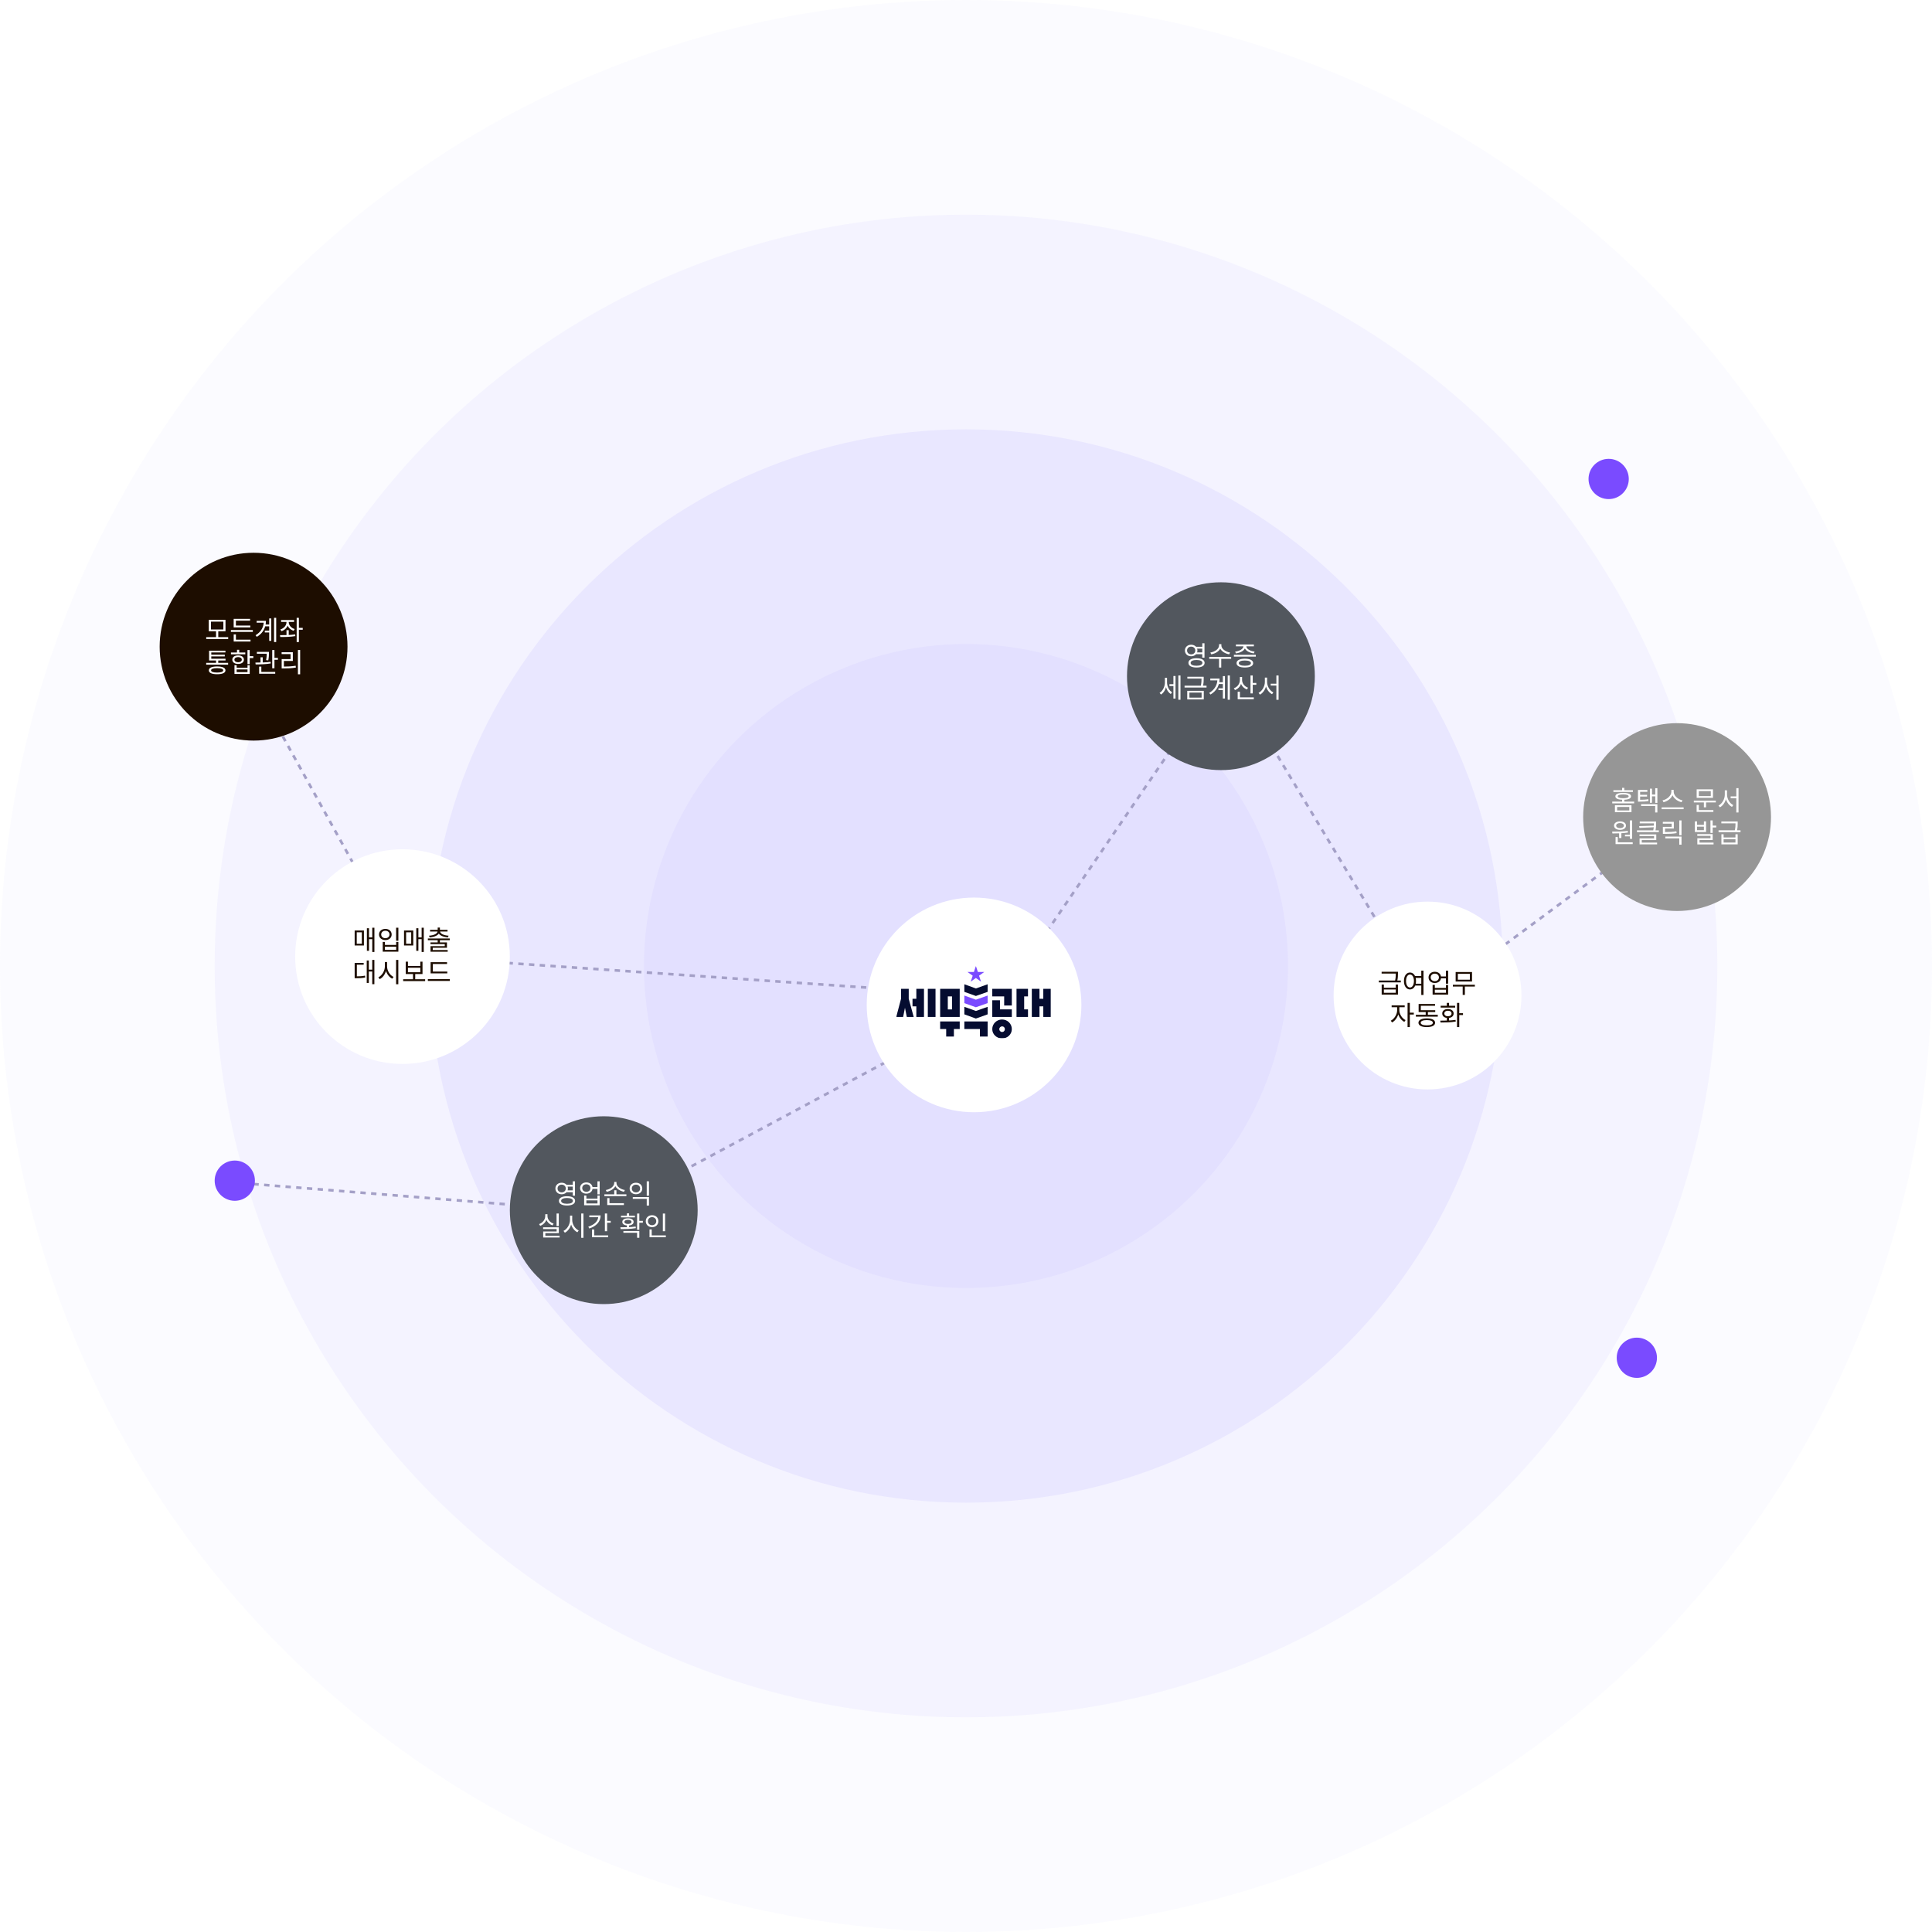<svg width="1440" height="1440" viewBox="0 0 1440 1440" fill="none" xmlns="http://www.w3.org/2000/svg">
<circle cx="720" cy="720" r="720" fill="#D9D4FF" fill-opacity="0.1"/>
<circle cx="720" cy="720" r="560" fill="#D9D4FF" fill-opacity="0.2"/>
<path d="M1120 720C1120 940.914 940.914 1120 720 1120C499.086 1120 320 940.914 320 720C320 499.086 499.086 320 720 320C940.914 320 1120 499.086 1120 720Z" fill="#D9D4FF" fill-opacity="0.4"/>
<circle cx="720" cy="720" r="240" fill="#D9D4FF" fill-opacity="0.4"/>
<path d="M725.5 741.5L301.5 712.5L174.5 483.5" stroke="#A4A0C7" stroke-width="2" stroke-dasharray="4 4"/>
<path d="M730.5 754L451.5 903.5L176 881.5" stroke="#A4A0C7" stroke-width="2" stroke-dasharray="4 4"/>
<path d="M744 747.5L913.5 499L1063 747.5L1255.5 605" stroke="#A4A0C7" stroke-width="2" stroke-dasharray="4 4"/>
<g filter="url(#filter0_d_36_1849)">
<circle cx="175" cy="878" r="15" fill="#7A4BFF"/>
</g>
<g filter="url(#filter1_d_36_1849)">
<circle cx="1199" cy="355" r="15" fill="#7A4BFF"/>
</g>
<g filter="url(#filter2_d_36_1849)">
<circle cx="1220" cy="1010" r="15" fill="#7A4BFF"/>
</g>
<g filter="url(#filter3_d_36_1849)">
<circle cx="910" cy="502" r="70" fill="#52575E"/>
</g>
<g filter="url(#filter4_d_36_1849)">
<circle cx="450" cy="900" r="70" fill="#52575E"/>
</g>
<g filter="url(#filter5_d_36_1849)">
<circle cx="1250" cy="607" r="70" fill="#969696"/>
</g>
<g filter="url(#filter6_d_36_1849)">
<circle cx="1064" cy="740" r="70" fill="white"/>
</g>
<g filter="url(#filter7_d_36_1849)">
<circle cx="300" cy="711" r="80" fill="white"/>
</g>
<g filter="url(#filter8_d_36_1849)">
<circle cx="189" cy="480" r="70" fill="#1D0D00"/>
</g>
<g filter="url(#filter9_d_36_1849)">
<circle cx="726" cy="747" r="80" fill="white"/>
</g>
<g clip-path="url(#clip0_36_1849)">
<mask id="mask0_36_1849" style="mask-type:luminance" maskUnits="userSpaceOnUse" x="668" y="720" width="116" height="54">
<path d="M783.357 720H668V774H783.357V720Z" fill="white"/>
</mask>
<g mask="url(#mask0_36_1849)">
<path d="M736.122 761.329V772.579H730.378V766.974H718.77V761.329H736.122Z" fill="#050C30"/>
<path d="M731.222 731.684L727.366 728.921L723.51 731.684L724.996 727.224L721.1 724.461H725.88L727.366 720L728.852 724.461H733.591L729.736 727.224L731.222 731.684Z" fill="#7A4BFF"/>
<path d="M736.122 756.039L727.366 759.158L718.77 756.039V750.434L727.366 753.513L736.122 750.434V756.039Z" fill="#050C30"/>
<path d="M736.122 747.671L727.366 750.75L718.77 747.671V742.026L727.366 745.105L736.122 742.026V747.671Z" fill="#7A4BFF"/>
<path d="M736.122 739.263L727.366 742.342L718.77 739.263V733.618L727.366 736.737L736.122 733.618V739.263Z" fill="#050C30"/>
<path d="M763.355 752.329V742.658H766.206V737.013H757.651V757.973H766.206V752.329H763.355Z" fill="#050C30"/>
<path d="M777.614 737.013V744.434H774.762V737.013H769.058V757.973H774.762V750.079H777.614V757.973H783.357V737.013H777.614Z" fill="#050C30"/>
<path d="M746.846 759.868C742.95 759.868 739.576 762.987 739.576 767.053C739.576 770.96 742.91 774 746.846 774C750.903 774 754.156 770.96 754.156 767.053C754.156 762.987 750.903 759.868 746.846 759.868ZM746.846 769.184C745.722 769.184 744.798 768.158 744.798 767.092C744.798 765.947 745.762 765 746.846 765C748.172 765 748.975 765.947 748.975 767.092C748.975 768.158 748.172 769.184 746.846 769.184Z" fill="#050C30"/>
<path d="M748.453 742.658V749.447H754.156V737.013H739.576V742.658H748.453Z" fill="#050C30"/>
<path d="M745.32 752.329V745.539H739.576V757.974H754.156V752.329H745.32Z" fill="#050C30"/>
<path d="M700.736 761.329V766.974H705.234V772.579H710.978V766.974H715.316V761.329H700.736Z" fill="#050C30"/>
<path d="M715.316 737.013V757.973H700.736V737.013H715.316ZM709.572 742.658H706.439V752.368H709.572V742.658Z" fill="#050C30"/>
<path d="M697.281 737.013H691.537V757.973H697.281V737.013Z" fill="#050C30"/>
<path d="M682.982 737.013V744.434H680.13V750.079H682.982V757.973H688.686V737.013H682.982Z" fill="#050C30"/>
<path d="M673.141 757.973L674.507 751.145L675.873 757.973H681.014L677.319 744.434V737.013H671.575V744.434L668 757.973H673.141Z" fill="#050C30"/>
</g>
</g>
<path d="M153.703 474.88H170.083V476.26H153.703V474.88ZM161.023 470.2H162.683V475.26H161.023V470.2ZM155.603 461.98H168.083V470.5H155.603V461.98ZM166.483 463.32H157.223V469.16H166.483V463.32ZM172.102 469.6H188.442V470.96H172.102V469.6ZM174.162 466.26H186.562V467.64H174.162V466.26ZM174.162 461.26H186.402V462.6H175.822V466.72H174.162V461.26ZM174.182 476.78H186.722V478.16H174.182V476.78ZM174.182 472.86H175.842V477.14H174.182V472.86ZM197.5 465.5H201.52V466.84H197.5V465.5ZM197.36 470.04H201.48V471.38H197.36V470.04ZM204.26 460.48H205.86V478.56H204.26V460.48ZM200.64 460.94H202.2V477.64H200.64V460.94ZM196.6 462.76H198.2C198.2 467.5 196.3 471.76 191.44 474.66L190.48 473.48C194.7 470.92 196.6 467.32 196.6 463.06V462.76ZM191.28 462.76H197.26V464.12H191.28V462.76ZM213.538 462.64H214.898V463.7C214.898 466.88 212.818 469.46 209.798 470.46L208.978 469.16C211.658 468.3 213.538 466.16 213.538 463.7V462.64ZM213.838 462.64H215.198V463.7C215.198 466 216.998 468.04 219.638 468.86L218.858 470.16C215.858 469.2 213.838 466.72 213.838 463.7V462.64ZM209.518 462.14H219.198V463.52H209.518V462.14ZM213.538 469.7H215.198V473.9H213.538V469.7ZM222.298 467.98H225.638V469.38H222.298V467.98ZM221.118 460.48H222.778V478.56H221.118V460.48ZM208.898 474.78L208.678 473.4C211.858 473.4 216.258 473.4 219.978 472.86L220.118 474.1C216.258 474.78 212.018 474.8 208.898 474.78ZM153.683 494.06H170.023V495.4H153.683V494.06ZM161.023 491.72H162.663V494.62H161.023V491.72ZM155.843 490.98H168.103V492.28H155.843V490.98ZM155.843 485H168.023V486.3H157.483V491.68H155.843V485ZM157.003 487.96H167.543V489.24H157.003V487.96ZM161.843 496.74C165.783 496.74 168.043 497.74 168.043 499.64C168.043 501.52 165.783 502.52 161.843 502.52C157.903 502.52 155.643 501.52 155.643 499.64C155.643 497.74 157.903 496.74 161.843 496.74ZM161.843 498C158.943 498 157.323 498.58 157.323 499.64C157.323 500.72 158.943 501.28 161.843 501.28C164.743 501.28 166.363 500.72 166.363 499.64C166.363 498.58 164.743 498 161.843 498ZM184.462 484.48H186.122V494.98H184.462V484.48ZM185.402 489.08H188.802V490.48H185.402V489.08ZM174.762 495.78H176.382V497.7H184.482V495.78H186.122V502.32H174.762V495.78ZM176.382 498.98V500.98H184.482V498.98H176.382ZM172.142 486.32H182.822V487.68H172.142V486.32ZM177.482 488.5C180.062 488.5 181.802 489.76 181.802 491.68C181.802 493.6 180.062 494.86 177.482 494.86C174.882 494.86 173.142 493.6 173.142 491.68C173.142 489.76 174.882 488.5 177.482 488.5ZM177.482 489.76C175.822 489.76 174.722 490.52 174.722 491.68C174.722 492.84 175.822 493.6 177.482 493.6C179.102 493.6 180.222 492.84 180.222 491.68C180.222 490.52 179.102 489.76 177.482 489.76ZM176.642 484.3H178.302V487.06H176.642V484.3ZM191.46 485.88H199.46V487.24H191.46V485.88ZM194.18 489.92H195.82V494.44H194.18V489.92ZM198.8 485.88H200.44V486.84C200.44 488.02 200.44 489.82 199.96 492.2L198.34 492.02C198.8 489.64 198.8 488 198.8 486.84V485.88ZM202.9 484.48H204.56V498.1H202.9V484.48ZM203.8 490.36H207.14V491.74H203.8V490.36ZM193.14 500.8H205.14V502.16H193.14V500.8ZM193.14 496.84H194.78V501.22H193.14V496.84ZM190.54 495.22L190.36 493.86C193.58 493.86 198.02 493.78 201.68 493.28L201.8 494.48C198.04 495.14 193.72 495.22 190.54 495.22ZM222.058 484.46H223.718V502.58H222.058V484.46ZM209.938 496.84H211.438C214.458 496.84 217.158 496.72 220.358 496.2L220.538 497.56C217.258 498.1 214.538 498.22 211.438 498.22H209.938V496.84ZM209.898 486.16H218.258V492.62H211.598V497.36H209.938V491.26H216.578V487.52H209.898V486.16Z" fill="white"/>
<path d="M421.923 883.08H427.443V884.44H421.923V883.08ZM421.923 887.24H427.443V888.62H421.923V887.24ZM418.623 881.54C421.283 881.54 423.283 883.34 423.283 885.84C423.283 888.36 421.283 890.14 418.623 890.14C415.943 890.14 413.963 888.36 413.963 885.84C413.963 883.34 415.943 881.54 418.623 881.54ZM418.623 882.96C416.863 882.96 415.563 884.14 415.563 885.84C415.563 887.54 416.863 888.72 418.623 888.72C420.383 888.72 421.703 887.54 421.703 885.84C421.703 884.14 420.383 882.96 418.623 882.96ZM426.903 880.48H428.563V891.18H426.903V880.48ZM422.623 891.6C426.343 891.6 428.643 892.88 428.643 895.06C428.643 897.26 426.343 898.52 422.623 898.52C418.883 898.52 416.583 897.26 416.583 895.06C416.583 892.88 418.883 891.6 422.623 891.6ZM422.623 892.92C419.883 892.92 418.223 893.72 418.223 895.06C418.223 896.42 419.883 897.22 422.623 897.22C425.343 897.22 427.003 896.42 427.003 895.06C427.003 893.72 425.343 892.92 422.623 892.92ZM441.182 884.78H446.042V886.16H441.182V884.78ZM437.022 881.3C439.722 881.3 441.682 883.02 441.682 885.5C441.682 887.98 439.722 889.68 437.022 889.68C434.322 889.68 432.362 887.98 432.362 885.5C432.362 883.02 434.322 881.3 437.022 881.3ZM437.022 882.7C435.242 882.7 433.962 883.84 433.962 885.5C433.962 887.14 435.242 888.3 437.022 888.3C438.802 888.3 440.082 887.14 440.082 885.5C440.082 883.84 438.802 882.7 437.022 882.7ZM445.302 880.48H446.962V890.18H445.302V880.48ZM435.382 891.08H437.042V893.36H445.322V891.08H446.962V898.32H435.382V891.08ZM437.042 894.68V896.98H445.322V894.68H437.042ZM452.6 896.8H465.02V898.16H452.6V896.8ZM452.6 892.98H454.26V897.28H452.6V892.98ZM450.48 890.18H466.88V891.54H450.48V890.18ZM457.82 887.14H459.46V890.68H457.82V887.14ZM457.8 880.94H459.24V881.76C459.24 885.12 455.84 887.6 452.2 888.3L451.54 886.98C454.76 886.46 457.8 884.28 457.8 881.76V880.94ZM458.06 880.94H459.48V881.76C459.48 884.28 462.56 886.46 465.74 886.98L465.08 888.3C461.48 887.58 458.06 885.12 458.06 881.76V880.94ZM471.638 892.22H483.718V898.56H482.038V893.56H471.638V892.22ZM482.038 880.48H483.718V891.22H482.038V880.48ZM474.018 881.54C476.738 881.54 478.718 883.3 478.718 885.84C478.718 888.36 476.738 890.1 474.018 890.1C471.278 890.1 469.298 888.36 469.298 885.84C469.298 883.3 471.278 881.54 474.018 881.54ZM474.018 882.96C472.218 882.96 470.918 884.12 470.918 885.84C470.918 887.54 472.218 888.72 474.018 888.72C475.818 888.72 477.118 887.54 477.118 885.84C477.118 884.12 475.818 882.96 474.018 882.96ZM414.831 904.48H416.491V913.84H414.831V904.48ZM404.811 914.76H416.511V919.1H406.471V921.58H404.851V917.86H414.871V916.06H404.811V914.76ZM404.851 921.04H417.111V922.36H404.851V921.04ZM406.391 905H407.771V906.38C407.771 909.72 405.691 912.56 402.631 913.68L401.811 912.36C404.531 911.4 406.391 909 406.391 906.38V905ZM406.691 905H408.051V906.38C408.051 908.88 409.951 911.14 412.631 912.02L411.811 913.32C408.771 912.28 406.691 909.62 406.691 906.38V905ZM424.85 906.04H426.21V909.28C426.21 913.44 423.97 917.3 421.01 918.8L419.99 917.44C422.67 916.16 424.85 912.7 424.85 909.28V906.04ZM425.13 906.04H426.49V909.28C426.49 912.58 428.65 915.9 431.33 917.14L430.33 918.46C427.39 917.02 425.13 913.3 425.13 909.28V906.04ZM433.21 904.46H434.87V922.58H433.21V904.46ZM450.848 904.48H452.508V917.7H450.848V904.48ZM451.988 909.96H455.188V911.34H451.988V909.96ZM445.908 905.88H447.668C447.668 910.56 444.388 913.98 439.208 915.64L438.488 914.28C443.048 912.88 445.908 910.08 445.908 906.6V905.88ZM439.228 905.88H446.748V907.24H439.228V905.88ZM441.228 920.8H453.308V922.16H441.228V920.8ZM441.228 916.36H442.888V921.34H441.228V916.36ZM467.232 912.96H468.892V915.28H467.232V912.96ZM474.852 904.5H476.512V916.62H474.852V904.5ZM475.812 909.96H479.152V911.34H475.812V909.96ZM462.612 916.1L462.392 914.74C465.632 914.74 470.032 914.74 473.772 914.2L473.912 915.38C470.052 916.06 465.772 916.08 462.612 916.1ZM464.632 917.52H476.512V922.56H474.852V918.84H464.632V917.52ZM462.852 906.12H473.232V907.36H462.852V906.12ZM468.052 908.06C470.592 908.06 472.252 909.08 472.252 910.74C472.252 912.4 470.592 913.42 468.052 913.42C465.492 913.42 463.832 912.4 463.832 910.74C463.832 909.08 465.492 908.06 468.052 908.06ZM468.052 909.2C466.432 909.2 465.392 909.78 465.392 910.74C465.392 911.66 466.432 912.26 468.052 912.26C469.652 912.26 470.692 911.66 470.692 910.74C470.692 909.78 469.652 909.2 468.052 909.2ZM467.232 904.34H468.892V906.72H467.232V904.34ZM494.05 904.5H495.73V917.7H494.05V904.5ZM484.11 920.8H496.27V922.16H484.11V920.8ZM484.11 916.34H485.75V921.26H484.11V916.34ZM486.03 905.74C488.73 905.74 490.73 907.58 490.73 910.2C490.73 912.8 488.73 914.66 486.03 914.66C483.33 914.66 481.31 912.8 481.31 910.2C481.31 907.58 483.33 905.74 486.03 905.74ZM486.03 907.18C484.27 907.18 482.93 908.42 482.93 910.2C482.93 911.96 484.27 913.2 486.03 913.2C487.79 913.2 489.13 911.96 489.13 910.2C489.13 908.42 487.79 907.18 486.03 907.18Z" fill="white"/>
<path d="M891.122 482.08H896.642V483.44H891.122V482.08ZM891.122 486.24H896.642V487.62H891.122V486.24ZM887.822 480.54C890.482 480.54 892.482 482.34 892.482 484.84C892.482 487.36 890.482 489.14 887.822 489.14C885.142 489.14 883.162 487.36 883.162 484.84C883.162 482.34 885.142 480.54 887.822 480.54ZM887.822 481.96C886.062 481.96 884.762 483.14 884.762 484.84C884.762 486.54 886.062 487.72 887.822 487.72C889.582 487.72 890.902 486.54 890.902 484.84C890.902 483.14 889.582 481.96 887.822 481.96ZM896.102 479.48H897.762V490.18H896.102V479.48ZM891.822 490.6C895.542 490.6 897.842 491.88 897.842 494.06C897.842 496.26 895.542 497.52 891.822 497.52C888.082 497.52 885.782 496.26 885.782 494.06C885.782 491.88 888.082 490.6 891.822 490.6ZM891.822 491.92C889.082 491.92 887.422 492.72 887.422 494.06C887.422 495.42 889.082 496.22 891.822 496.22C894.542 496.22 896.202 495.42 896.202 494.06C896.202 492.72 894.542 491.92 891.822 491.92ZM908.601 480.12H910.061V481.12C910.061 484.58 906.541 487.06 902.781 487.7L902.121 486.36C905.421 485.86 908.601 483.7 908.601 481.12V480.12ZM908.901 480.12H910.341V481.12C910.341 483.64 913.561 485.86 916.821 486.36L916.161 487.7C912.441 487.06 908.901 484.54 908.901 481.12V480.12ZM908.601 490.68H910.241V497.56H908.601V490.68ZM901.301 489.66H917.641V491.04H901.301V489.66ZM919.679 488.08H936.019V489.42H919.679V488.08ZM927.839 490.98C931.699 490.98 934.039 492.18 934.039 494.26C934.039 496.34 931.699 497.52 927.839 497.52C923.979 497.52 921.639 496.34 921.639 494.26C921.639 492.18 923.979 490.98 927.839 490.98ZM927.839 492.3C925.019 492.3 923.319 493 923.319 494.26C923.319 495.5 925.019 496.22 927.839 496.22C930.679 496.22 932.359 495.5 932.359 494.26C932.359 493 930.679 492.3 927.839 492.3ZM926.779 481.12H928.259V481.66C928.259 484.56 924.939 486.54 921.199 486.98L920.599 485.68C923.839 485.32 926.779 483.7 926.779 481.66V481.12ZM927.479 481.12H928.939V481.66C928.939 483.7 931.879 485.32 935.119 485.68L934.519 486.98C930.779 486.54 927.479 484.56 927.479 481.66V481.12ZM921.179 480.4H934.559V481.74H921.179V480.4ZM871.624 509.94H875.084V511.32H871.624V509.94ZM868.244 505.18H869.544V508.62C869.544 512.4 867.964 516.06 865.324 517.68L864.284 516.42C866.764 514.96 868.244 511.72 868.244 508.62V505.18ZM868.564 505.18H869.844V508.56C869.844 511.46 871.204 514.54 873.584 515.98L872.624 517.28C870.024 515.68 868.564 512.08 868.564 508.56V505.18ZM878.264 503.48H879.864V521.56H878.264V503.48ZM874.604 503.86H876.164V520.66H874.604V503.86ZM884.982 504.42H896.622V505.78H884.982V504.42ZM882.902 511.08H899.282V512.44H882.902V511.08ZM895.542 504.42H897.162V505.76C897.162 507.3 897.162 509.06 896.562 511.56L894.942 511.48C895.542 509 895.542 507.26 895.542 505.76V504.42ZM884.902 514.9H897.222V521.32H884.902V514.9ZM895.602 516.22H886.522V519.98H895.602V516.22ZM908.301 508.5H912.321V509.84H908.301V508.5ZM908.161 513.04H912.281V514.38H908.161V513.04ZM915.061 503.48H916.661V521.56H915.061V503.48ZM911.441 503.94H913.001V520.64H911.441V503.94ZM907.401 505.76H909.001C909.001 510.5 907.101 514.76 902.241 517.66L901.281 516.48C905.501 513.92 907.401 510.32 907.401 506.06V505.76ZM902.081 505.76H908.061V507.12H902.081V505.76ZM924.139 504.58H925.499V506.8C925.499 510.34 923.539 513.16 920.499 514.34L919.619 513.02C922.379 512.04 924.139 509.6 924.139 506.8V504.58ZM924.419 504.58H925.779V506.86C925.779 509.32 927.579 511.64 930.219 512.58L929.399 513.88C926.419 512.8 924.419 510.04 924.419 506.86V504.58ZM932.059 503.46H933.719V516.82H932.059V503.46ZM933.199 509.02H936.399V510.4H933.199V509.02ZM922.499 519.8H934.519V521.16H922.499V519.8ZM922.499 515.56H924.159V520.46H922.499V515.56ZM947.118 509.6H952.158V510.96H947.118V509.6ZM942.758 505.04H944.118V508.26C944.118 512.32 941.978 516.2 939.118 517.74L938.058 516.42C940.718 515.1 942.758 511.62 942.758 508.26V505.04ZM943.078 505.04H944.418V508.26C944.418 511.56 946.458 514.84 949.078 516.08L948.098 517.42C945.178 515.94 943.078 512.22 943.078 508.26V505.04ZM951.338 503.46H952.978V521.58H951.338V503.46Z" fill="white"/>
<path d="M1203.67 600.16H1216.01V605.32H1203.67V600.16ZM1214.39 601.44H1205.31V604.06H1214.39V601.44ZM1202.53 588.96H1217.07V590.26H1202.53V588.96ZM1209.85 590.98C1213.57 590.98 1215.69 591.86 1215.69 593.54C1215.69 595.22 1213.57 596.1 1209.85 596.1C1206.11 596.1 1204.01 595.22 1204.01 593.54C1204.01 591.86 1206.11 590.98 1209.85 590.98ZM1209.85 592.14C1207.23 592.14 1205.77 592.64 1205.77 593.54C1205.77 594.44 1207.23 594.94 1209.85 594.94C1212.45 594.94 1213.91 594.44 1213.91 593.54C1213.91 592.64 1212.45 592.14 1209.85 592.14ZM1209.03 587.22H1210.67V589.8H1209.03V587.22ZM1201.67 597.48H1218.01V598.78H1201.67V597.48ZM1209.03 595.7H1210.67V598.2H1209.03V595.7ZM1220.85 596.12H1222.01C1224.85 596.12 1226.53 596.06 1228.55 595.66L1228.71 597.02C1226.63 597.42 1224.91 597.5 1222.01 597.5H1220.85V596.12ZM1220.85 588.8H1227.85V590.16H1222.45V596.86H1220.85V588.8ZM1221.95 592.4H1227.63V593.7H1221.95V592.4ZM1233.73 587.48H1235.31V598.44H1233.73V587.48ZM1230.81 592.2H1234.23V593.56H1230.81V592.2ZM1229.75 587.82H1231.31V598.34H1229.75V587.82ZM1223.19 599.4H1235.31V605.56H1233.67V600.76H1223.19V599.4ZM1245.73 588.72H1247.17V590.1C1247.17 594.04 1243.51 597.1 1239.89 597.92L1239.15 596.54C1242.33 595.94 1245.73 593.18 1245.73 590.1V588.72ZM1246.03 588.72H1247.47V590.1C1247.47 593.2 1250.89 595.94 1254.05 596.54L1253.31 597.92C1249.71 597.1 1246.03 594.06 1246.03 590.1V588.72ZM1238.49 601.76H1254.87V603.12H1238.49V601.76ZM1262.49 596.72H1278.87V598.08H1262.49V596.72ZM1269.97 597.56H1271.63V601.72H1269.97V597.56ZM1264.59 588.32H1276.75V594.68H1264.59V588.32ZM1275.11 589.66H1266.21V593.34H1275.11V589.66ZM1264.57 603.8H1277.05V605.16H1264.57V603.8ZM1264.57 599.98H1266.21V604.28H1264.57V599.98ZM1289.93 593.6H1294.97V594.96H1289.93V593.6ZM1285.57 589.04H1286.93V592.26C1286.93 596.32 1284.79 600.2 1281.93 601.74L1280.87 600.42C1283.53 599.1 1285.57 595.62 1285.57 592.26V589.04ZM1285.89 589.04H1287.23V592.26C1287.23 595.56 1289.27 598.84 1291.89 600.08L1290.91 601.42C1287.99 599.94 1285.89 596.22 1285.89 592.26V589.04ZM1294.15 587.46H1295.79V605.58H1294.15V587.46ZM1206.81 620.58H1208.47V624.6H1206.81V620.58ZM1214.83 611.48H1216.49V625.24H1214.83V611.48ZM1204.15 627.8H1216.93V629.16H1204.15V627.8ZM1204.15 623.9H1205.81V628.18H1204.15V623.9ZM1201.81 621.2L1201.59 619.84C1204.93 619.84 1209.41 619.8 1213.25 619.3L1213.37 620.52C1209.47 621.14 1205.09 621.2 1201.81 621.2ZM1211.15 622.16H1215.25V623.38H1211.15V622.16ZM1207.47 612.22C1210.11 612.22 1211.91 613.46 1211.91 615.36C1211.91 617.28 1210.11 618.52 1207.47 618.52C1204.81 618.52 1203.01 617.28 1203.01 615.36C1203.01 613.46 1204.81 612.22 1207.47 612.22ZM1207.47 613.46C1205.77 613.46 1204.59 614.2 1204.59 615.36C1204.59 616.52 1205.77 617.26 1207.47 617.26C1209.15 617.26 1210.33 616.52 1210.33 615.36C1210.33 614.2 1209.15 613.46 1207.47 613.46ZM1222.17 612.32H1233.81V613.66H1222.17V612.32ZM1232.73 612.32H1234.35V613.72C1234.35 615.22 1234.35 617 1233.83 619.38L1232.19 619.2C1232.73 616.86 1232.73 615.2 1232.73 613.72V612.32ZM1233.19 615.38V616.56L1221.93 617.06L1221.71 615.74L1233.19 615.38ZM1220.09 618.88H1236.41V620.2H1220.09V618.88ZM1221.99 621.92H1234.49V626.14H1223.67V628.58H1222.03V624.9H1232.85V623.2H1221.99V621.92ZM1222.03 628.02H1235.11V629.32H1222.03V628.02ZM1251.63 611.48H1253.31V622.54H1251.63V611.48ZM1241.23 623.52H1253.31V629.56H1251.63V624.88H1241.23V623.52ZM1239.41 620.16H1240.87C1244.15 620.16 1246.57 620.06 1249.47 619.6L1249.65 620.94C1246.67 621.44 1244.23 621.52 1240.87 621.52H1239.41V620.16ZM1239.37 612.54H1247.57V617.56H1241.03V620.82H1239.41V616.28H1245.95V613.9H1239.37V612.54ZM1263.25 612.22H1264.89V614.82H1269.99V612.22H1271.61V620.12H1263.25V612.22ZM1264.89 616.12V618.78H1269.99V616.12H1264.89ZM1274.87 611.48H1276.53V620.8H1274.87V611.48ZM1275.81 615.36H1279.19V616.74H1275.81V615.36ZM1265.05 621.68H1276.53V626.06H1266.73V628.78H1265.09V624.82H1274.91V623H1265.05V621.68ZM1265.09 628.04H1277.19V629.36H1265.09V628.04ZM1283.03 621.82H1284.67V624.2H1293.51V621.82H1295.17V629.32H1283.03V621.82ZM1284.67 625.52V627.98H1293.51V625.52H1284.67ZM1282.99 612.3H1294.63V613.66H1282.99V612.3ZM1280.91 618.84H1297.29V620.22H1280.91V618.84ZM1293.55 612.3H1295.17V613.62C1295.17 615.1 1295.17 616.8 1294.61 619.22L1292.95 619.24C1293.55 616.82 1293.55 615.1 1293.55 613.62V612.3Z" fill="white"/>
<path d="M277.463 691.48H279.063V709.56H277.463V691.48ZM274.603 698.64H278.063V700H274.603V698.64ZM273.463 691.86H275.043V708.66H273.463V691.86ZM264.343 693.56H271.243V704.72H264.343V693.56ZM269.683 694.88H265.903V703.4H269.683V694.88ZM295.242 691.48H296.922V701.18H295.242V691.48ZM285.262 702.08H286.902V704.28H295.282V702.08H296.922V709.32H285.262V702.08ZM286.902 705.6V707.98H295.282V705.6H286.902ZM287.222 692.34C289.962 692.34 291.922 694.04 291.922 696.5C291.922 698.98 289.962 700.68 287.222 700.68C284.482 700.68 282.502 698.98 282.502 696.5C282.502 694.04 284.482 692.34 287.222 692.34ZM287.222 693.72C285.422 693.72 284.122 694.86 284.122 696.5C284.122 698.14 285.422 699.28 287.222 699.28C289.022 699.28 290.322 698.14 290.322 696.5C290.322 694.86 289.022 693.72 287.222 693.72ZM314.26 691.48H315.86V709.56H314.26V691.48ZM311.4 698.64H314.86V700H311.4V698.64ZM310.26 691.86H311.84V708.66H310.26V691.86ZM301.14 693.56H308.04V704.72H301.14V693.56ZM306.48 694.88H302.7V703.4H306.48V694.88ZM326.218 700.48H327.878V703.22H326.218V700.48ZM318.898 699.5H335.218V700.78H318.898V699.5ZM326.238 691.36H327.878V693.56H326.238V691.36ZM326.158 693.72H327.618V694C327.618 696.84 324.238 698.36 320.238 698.7L319.758 697.42C323.318 697.2 326.158 695.94 326.158 694V693.72ZM326.498 693.72H327.958V694C327.958 695.94 330.798 697.2 334.338 697.42L333.858 698.7C329.858 698.36 326.498 696.84 326.498 694V693.72ZM320.558 693.06H333.558V694.32H320.558V693.06ZM320.858 702.42H333.138V706.4H322.538V708.58H320.898V705.22H331.498V703.68H320.858V702.42ZM320.898 708.1H333.678V709.36H320.898V708.1ZM277.443 715.48H279.043V733.56H277.443V715.48ZM274.383 722.72H277.863V724.1H274.383V722.72ZM273.343 715.88H274.903V732.64H273.343V715.88ZM264.343 727.72H265.523C268.163 727.72 269.963 727.62 272.063 727.18L272.223 728.56C270.063 729.02 268.243 729.1 265.523 729.1H264.343V727.72ZM264.343 717.68H271.063V719.04H265.983V728.34H264.343V717.68ZM286.862 717.04H288.222V720.28C288.222 724.44 285.982 728.3 283.022 729.8L282.002 728.44C284.682 727.16 286.862 723.7 286.862 720.28V717.04ZM287.142 717.04H288.502V720.28C288.502 723.58 290.662 726.9 293.342 728.14L292.342 729.46C289.402 728.02 287.142 724.3 287.142 720.28V717.04ZM295.222 715.46H296.882V733.58H295.222V715.46ZM300.5 729.88H316.88V731.26H300.5V729.88ZM307.82 725.56H309.48V730.28H307.82V725.56ZM302.42 716.76H304.06V719.98H313.28V716.76H314.92V726H302.42V716.76ZM304.06 721.32V724.64H313.28V721.32H304.06ZM320.958 724.14H333.378V725.5H320.958V724.14ZM318.898 729.74H335.278V731.12H318.898V729.74ZM320.958 717.14H333.198V718.52H322.618V724.74H320.958V717.14Z" fill="#1D0D00"/>
<path d="M1029.82 733.82H1031.46V736.2H1040.3V733.82H1041.96V741.32H1029.82V733.82ZM1031.46 737.52V739.98H1040.3V737.52H1031.46ZM1029.78 724.3H1041.42V725.66H1029.78V724.3ZM1027.7 730.84H1044.08V732.22H1027.7V730.84ZM1040.34 724.3H1041.96V725.62C1041.96 727.1 1041.96 728.8 1041.4 731.22L1039.74 731.24C1040.34 728.82 1040.34 727.1 1040.34 725.62V724.3ZM1054.24 727.5H1059.7V728.88H1054.24V727.5ZM1054.24 733.22H1059.7V734.6H1054.24V733.22ZM1050.92 724.86C1053.54 724.86 1055.42 727.32 1055.42 731.16C1055.42 735.02 1053.54 737.48 1050.92 737.48C1048.28 737.48 1046.42 735.02 1046.42 731.16C1046.42 727.32 1048.28 724.86 1050.92 724.86ZM1050.92 726.36C1049.18 726.36 1047.98 728.24 1047.98 731.16C1047.98 734.1 1049.18 736.02 1050.92 736.02C1052.66 736.02 1053.86 734.1 1053.86 731.16C1053.86 728.24 1052.66 726.36 1050.92 726.36ZM1059.34 723.46H1060.98V741.58H1059.34V723.46ZM1073.58 727.78H1078.44V729.16H1073.58V727.78ZM1069.42 724.3C1072.12 724.3 1074.08 726.02 1074.08 728.5C1074.08 730.98 1072.12 732.68 1069.42 732.68C1066.72 732.68 1064.76 730.98 1064.76 728.5C1064.76 726.02 1066.72 724.3 1069.42 724.3ZM1069.42 725.7C1067.64 725.7 1066.36 726.84 1066.36 728.5C1066.36 730.14 1067.64 731.3 1069.42 731.3C1071.2 731.3 1072.48 730.14 1072.48 728.5C1072.48 726.84 1071.2 725.7 1069.42 725.7ZM1077.7 723.48H1079.36V733.18H1077.7V723.48ZM1067.78 734.08H1069.44V736.36H1077.72V734.08H1079.36V741.32H1067.78V734.08ZM1069.44 737.68V739.98H1077.72V737.68H1069.44ZM1082.88 733.98H1099.28V735.34H1082.88V733.98ZM1090.2 734.8H1091.84V741.56H1090.2V734.8ZM1084.96 724.48H1097.16V731.54H1084.96V724.48ZM1095.54 725.82H1086.6V730.2H1095.54V725.82ZM1041.36 750.06H1042.68V753C1042.68 756.76 1040.38 760.64 1037.56 762.08L1036.6 760.76C1039.18 759.5 1041.36 756.06 1041.36 753V750.06ZM1041.66 750.06H1042.98V753C1042.98 755.86 1045.02 759.08 1047.64 760.32L1046.7 761.64C1043.84 760.22 1041.66 756.58 1041.66 753V750.06ZM1037.24 749.32H1046.98V750.72H1037.24V749.32ZM1049.12 747.48H1050.8V765.56H1049.12V747.48ZM1050.4 754.78H1053.76V756.18H1050.4V754.78ZM1055.3 756.38H1071.64V757.74H1055.3V756.38ZM1062.64 753.48H1064.28V756.94H1062.64V753.48ZM1057.36 752.96H1069.74V754.32H1057.36V752.96ZM1057.36 748.3H1069.6V749.64H1059V753.76H1057.36V748.3ZM1063.44 759.04C1067.3 759.04 1069.64 760.22 1069.64 762.28C1069.64 764.38 1067.3 765.54 1063.44 765.54C1059.58 765.54 1057.24 764.38 1057.24 762.28C1057.24 760.22 1059.58 759.04 1063.44 759.04ZM1063.44 760.32C1060.62 760.32 1058.92 761.04 1058.92 762.28C1058.92 763.54 1060.62 764.24 1063.44 764.24C1066.28 764.24 1067.96 763.54 1067.96 762.28C1067.96 761.04 1066.28 760.32 1063.44 760.32ZM1078.38 758.26H1080.04V761.2H1078.38V758.26ZM1085.98 747.48H1087.64V765.56H1085.98V747.48ZM1087.1 755.16H1090.44V756.56H1087.1V755.16ZM1073.72 762.12L1073.48 760.74C1076.72 760.74 1081.14 760.7 1084.88 760.16L1085.02 761.4C1081.12 762.1 1076.88 762.12 1073.72 762.12ZM1073.78 749.66H1084.6V751H1073.78V749.66ZM1079.2 752.06C1081.72 752.06 1083.46 753.38 1083.46 755.4C1083.46 757.44 1081.72 758.74 1079.2 758.74C1076.68 758.74 1074.96 757.44 1074.96 755.4C1074.96 753.38 1076.68 752.06 1079.2 752.06ZM1079.2 753.34C1077.58 753.34 1076.52 754.16 1076.52 755.4C1076.52 756.64 1077.58 757.46 1079.2 757.46C1080.82 757.46 1081.9 756.64 1081.9 755.4C1081.9 754.16 1080.82 753.34 1079.2 753.34ZM1078.38 747.5H1080.04V750.56H1078.38V747.5Z" fill="#1D0D00"/>
<defs>
<filter id="filter0_d_36_1849" x="140" y="845" width="70" height="70" filterUnits="userSpaceOnUse" color-interpolation-filters="sRGB">
<feFlood flood-opacity="0" result="BackgroundImageFix"/>
<feColorMatrix in="SourceAlpha" type="matrix" values="0 0 0 0 0 0 0 0 0 0 0 0 0 0 0 0 0 0 127 0" result="hardAlpha"/>
<feOffset dy="2"/>
<feGaussianBlur stdDeviation="10"/>
<feComposite in2="hardAlpha" operator="out"/>
<feColorMatrix type="matrix" values="0 0 0 0 0 0 0 0 0 0 0 0 0 0 0 0 0 0 0.1 0"/>
<feBlend mode="normal" in2="BackgroundImageFix" result="effect1_dropShadow_36_1849"/>
<feBlend mode="normal" in="SourceGraphic" in2="effect1_dropShadow_36_1849" result="shape"/>
</filter>
<filter id="filter1_d_36_1849" x="1164" y="322" width="70" height="70" filterUnits="userSpaceOnUse" color-interpolation-filters="sRGB">
<feFlood flood-opacity="0" result="BackgroundImageFix"/>
<feColorMatrix in="SourceAlpha" type="matrix" values="0 0 0 0 0 0 0 0 0 0 0 0 0 0 0 0 0 0 127 0" result="hardAlpha"/>
<feOffset dy="2"/>
<feGaussianBlur stdDeviation="10"/>
<feComposite in2="hardAlpha" operator="out"/>
<feColorMatrix type="matrix" values="0 0 0 0 0 0 0 0 0 0 0 0 0 0 0 0 0 0 0.1 0"/>
<feBlend mode="normal" in2="BackgroundImageFix" result="effect1_dropShadow_36_1849"/>
<feBlend mode="normal" in="SourceGraphic" in2="effect1_dropShadow_36_1849" result="shape"/>
</filter>
<filter id="filter2_d_36_1849" x="1185" y="977" width="70" height="70" filterUnits="userSpaceOnUse" color-interpolation-filters="sRGB">
<feFlood flood-opacity="0" result="BackgroundImageFix"/>
<feColorMatrix in="SourceAlpha" type="matrix" values="0 0 0 0 0 0 0 0 0 0 0 0 0 0 0 0 0 0 127 0" result="hardAlpha"/>
<feOffset dy="2"/>
<feGaussianBlur stdDeviation="10"/>
<feComposite in2="hardAlpha" operator="out"/>
<feColorMatrix type="matrix" values="0 0 0 0 0 0 0 0 0 0 0 0 0 0 0 0 0 0 0.1 0"/>
<feBlend mode="normal" in2="BackgroundImageFix" result="effect1_dropShadow_36_1849"/>
<feBlend mode="normal" in="SourceGraphic" in2="effect1_dropShadow_36_1849" result="shape"/>
</filter>
<filter id="filter3_d_36_1849" x="820" y="414" width="180" height="180" filterUnits="userSpaceOnUse" color-interpolation-filters="sRGB">
<feFlood flood-opacity="0" result="BackgroundImageFix"/>
<feColorMatrix in="SourceAlpha" type="matrix" values="0 0 0 0 0 0 0 0 0 0 0 0 0 0 0 0 0 0 127 0" result="hardAlpha"/>
<feOffset dy="2"/>
<feGaussianBlur stdDeviation="10"/>
<feComposite in2="hardAlpha" operator="out"/>
<feColorMatrix type="matrix" values="0 0 0 0 0 0 0 0 0 0 0 0 0 0 0 0 0 0 0.1 0"/>
<feBlend mode="normal" in2="BackgroundImageFix" result="effect1_dropShadow_36_1849"/>
<feBlend mode="normal" in="SourceGraphic" in2="effect1_dropShadow_36_1849" result="shape"/>
</filter>
<filter id="filter4_d_36_1849" x="360" y="812" width="180" height="180" filterUnits="userSpaceOnUse" color-interpolation-filters="sRGB">
<feFlood flood-opacity="0" result="BackgroundImageFix"/>
<feColorMatrix in="SourceAlpha" type="matrix" values="0 0 0 0 0 0 0 0 0 0 0 0 0 0 0 0 0 0 127 0" result="hardAlpha"/>
<feOffset dy="2"/>
<feGaussianBlur stdDeviation="10"/>
<feComposite in2="hardAlpha" operator="out"/>
<feColorMatrix type="matrix" values="0 0 0 0 0 0 0 0 0 0 0 0 0 0 0 0 0 0 0.1 0"/>
<feBlend mode="normal" in2="BackgroundImageFix" result="effect1_dropShadow_36_1849"/>
<feBlend mode="normal" in="SourceGraphic" in2="effect1_dropShadow_36_1849" result="shape"/>
</filter>
<filter id="filter5_d_36_1849" x="1160" y="519" width="180" height="180" filterUnits="userSpaceOnUse" color-interpolation-filters="sRGB">
<feFlood flood-opacity="0" result="BackgroundImageFix"/>
<feColorMatrix in="SourceAlpha" type="matrix" values="0 0 0 0 0 0 0 0 0 0 0 0 0 0 0 0 0 0 127 0" result="hardAlpha"/>
<feOffset dy="2"/>
<feGaussianBlur stdDeviation="10"/>
<feComposite in2="hardAlpha" operator="out"/>
<feColorMatrix type="matrix" values="0 0 0 0 0 0 0 0 0 0 0 0 0 0 0 0 0 0 0.1 0"/>
<feBlend mode="normal" in2="BackgroundImageFix" result="effect1_dropShadow_36_1849"/>
<feBlend mode="normal" in="SourceGraphic" in2="effect1_dropShadow_36_1849" result="shape"/>
</filter>
<filter id="filter6_d_36_1849" x="974" y="652" width="180" height="180" filterUnits="userSpaceOnUse" color-interpolation-filters="sRGB">
<feFlood flood-opacity="0" result="BackgroundImageFix"/>
<feColorMatrix in="SourceAlpha" type="matrix" values="0 0 0 0 0 0 0 0 0 0 0 0 0 0 0 0 0 0 127 0" result="hardAlpha"/>
<feOffset dy="2"/>
<feGaussianBlur stdDeviation="10"/>
<feComposite in2="hardAlpha" operator="out"/>
<feColorMatrix type="matrix" values="0 0 0 0 0 0 0 0 0 0 0 0 0 0 0 0 0 0 0.1 0"/>
<feBlend mode="normal" in2="BackgroundImageFix" result="effect1_dropShadow_36_1849"/>
<feBlend mode="normal" in="SourceGraphic" in2="effect1_dropShadow_36_1849" result="shape"/>
</filter>
<filter id="filter7_d_36_1849" x="200" y="613" width="200" height="200" filterUnits="userSpaceOnUse" color-interpolation-filters="sRGB">
<feFlood flood-opacity="0" result="BackgroundImageFix"/>
<feColorMatrix in="SourceAlpha" type="matrix" values="0 0 0 0 0 0 0 0 0 0 0 0 0 0 0 0 0 0 127 0" result="hardAlpha"/>
<feOffset dy="2"/>
<feGaussianBlur stdDeviation="10"/>
<feComposite in2="hardAlpha" operator="out"/>
<feColorMatrix type="matrix" values="0 0 0 0 0 0 0 0 0 0 0 0 0 0 0 0 0 0 0.1 0"/>
<feBlend mode="normal" in2="BackgroundImageFix" result="effect1_dropShadow_36_1849"/>
<feBlend mode="normal" in="SourceGraphic" in2="effect1_dropShadow_36_1849" result="shape"/>
</filter>
<filter id="filter8_d_36_1849" x="99" y="392" width="180" height="180" filterUnits="userSpaceOnUse" color-interpolation-filters="sRGB">
<feFlood flood-opacity="0" result="BackgroundImageFix"/>
<feColorMatrix in="SourceAlpha" type="matrix" values="0 0 0 0 0 0 0 0 0 0 0 0 0 0 0 0 0 0 127 0" result="hardAlpha"/>
<feOffset dy="2"/>
<feGaussianBlur stdDeviation="10"/>
<feComposite in2="hardAlpha" operator="out"/>
<feColorMatrix type="matrix" values="0 0 0 0 0 0 0 0 0 0 0 0 0 0 0 0 0 0 0.1 0"/>
<feBlend mode="normal" in2="BackgroundImageFix" result="effect1_dropShadow_36_1849"/>
<feBlend mode="normal" in="SourceGraphic" in2="effect1_dropShadow_36_1849" result="shape"/>
</filter>
<filter id="filter9_d_36_1849" x="626" y="649" width="200" height="200" filterUnits="userSpaceOnUse" color-interpolation-filters="sRGB">
<feFlood flood-opacity="0" result="BackgroundImageFix"/>
<feColorMatrix in="SourceAlpha" type="matrix" values="0 0 0 0 0 0 0 0 0 0 0 0 0 0 0 0 0 0 127 0" result="hardAlpha"/>
<feOffset dy="2"/>
<feGaussianBlur stdDeviation="10"/>
<feComposite in2="hardAlpha" operator="out"/>
<feColorMatrix type="matrix" values="0 0 0 0 0 0 0 0 0 0 0 0 0 0 0 0 0 0 0.1 0"/>
<feBlend mode="normal" in2="BackgroundImageFix" result="effect1_dropShadow_36_1849"/>
<feBlend mode="normal" in="SourceGraphic" in2="effect1_dropShadow_36_1849" result="shape"/>
</filter>
<clipPath id="clip0_36_1849">
<rect width="116" height="54" fill="white" transform="translate(668 720)"/>
</clipPath>
</defs>
</svg>

